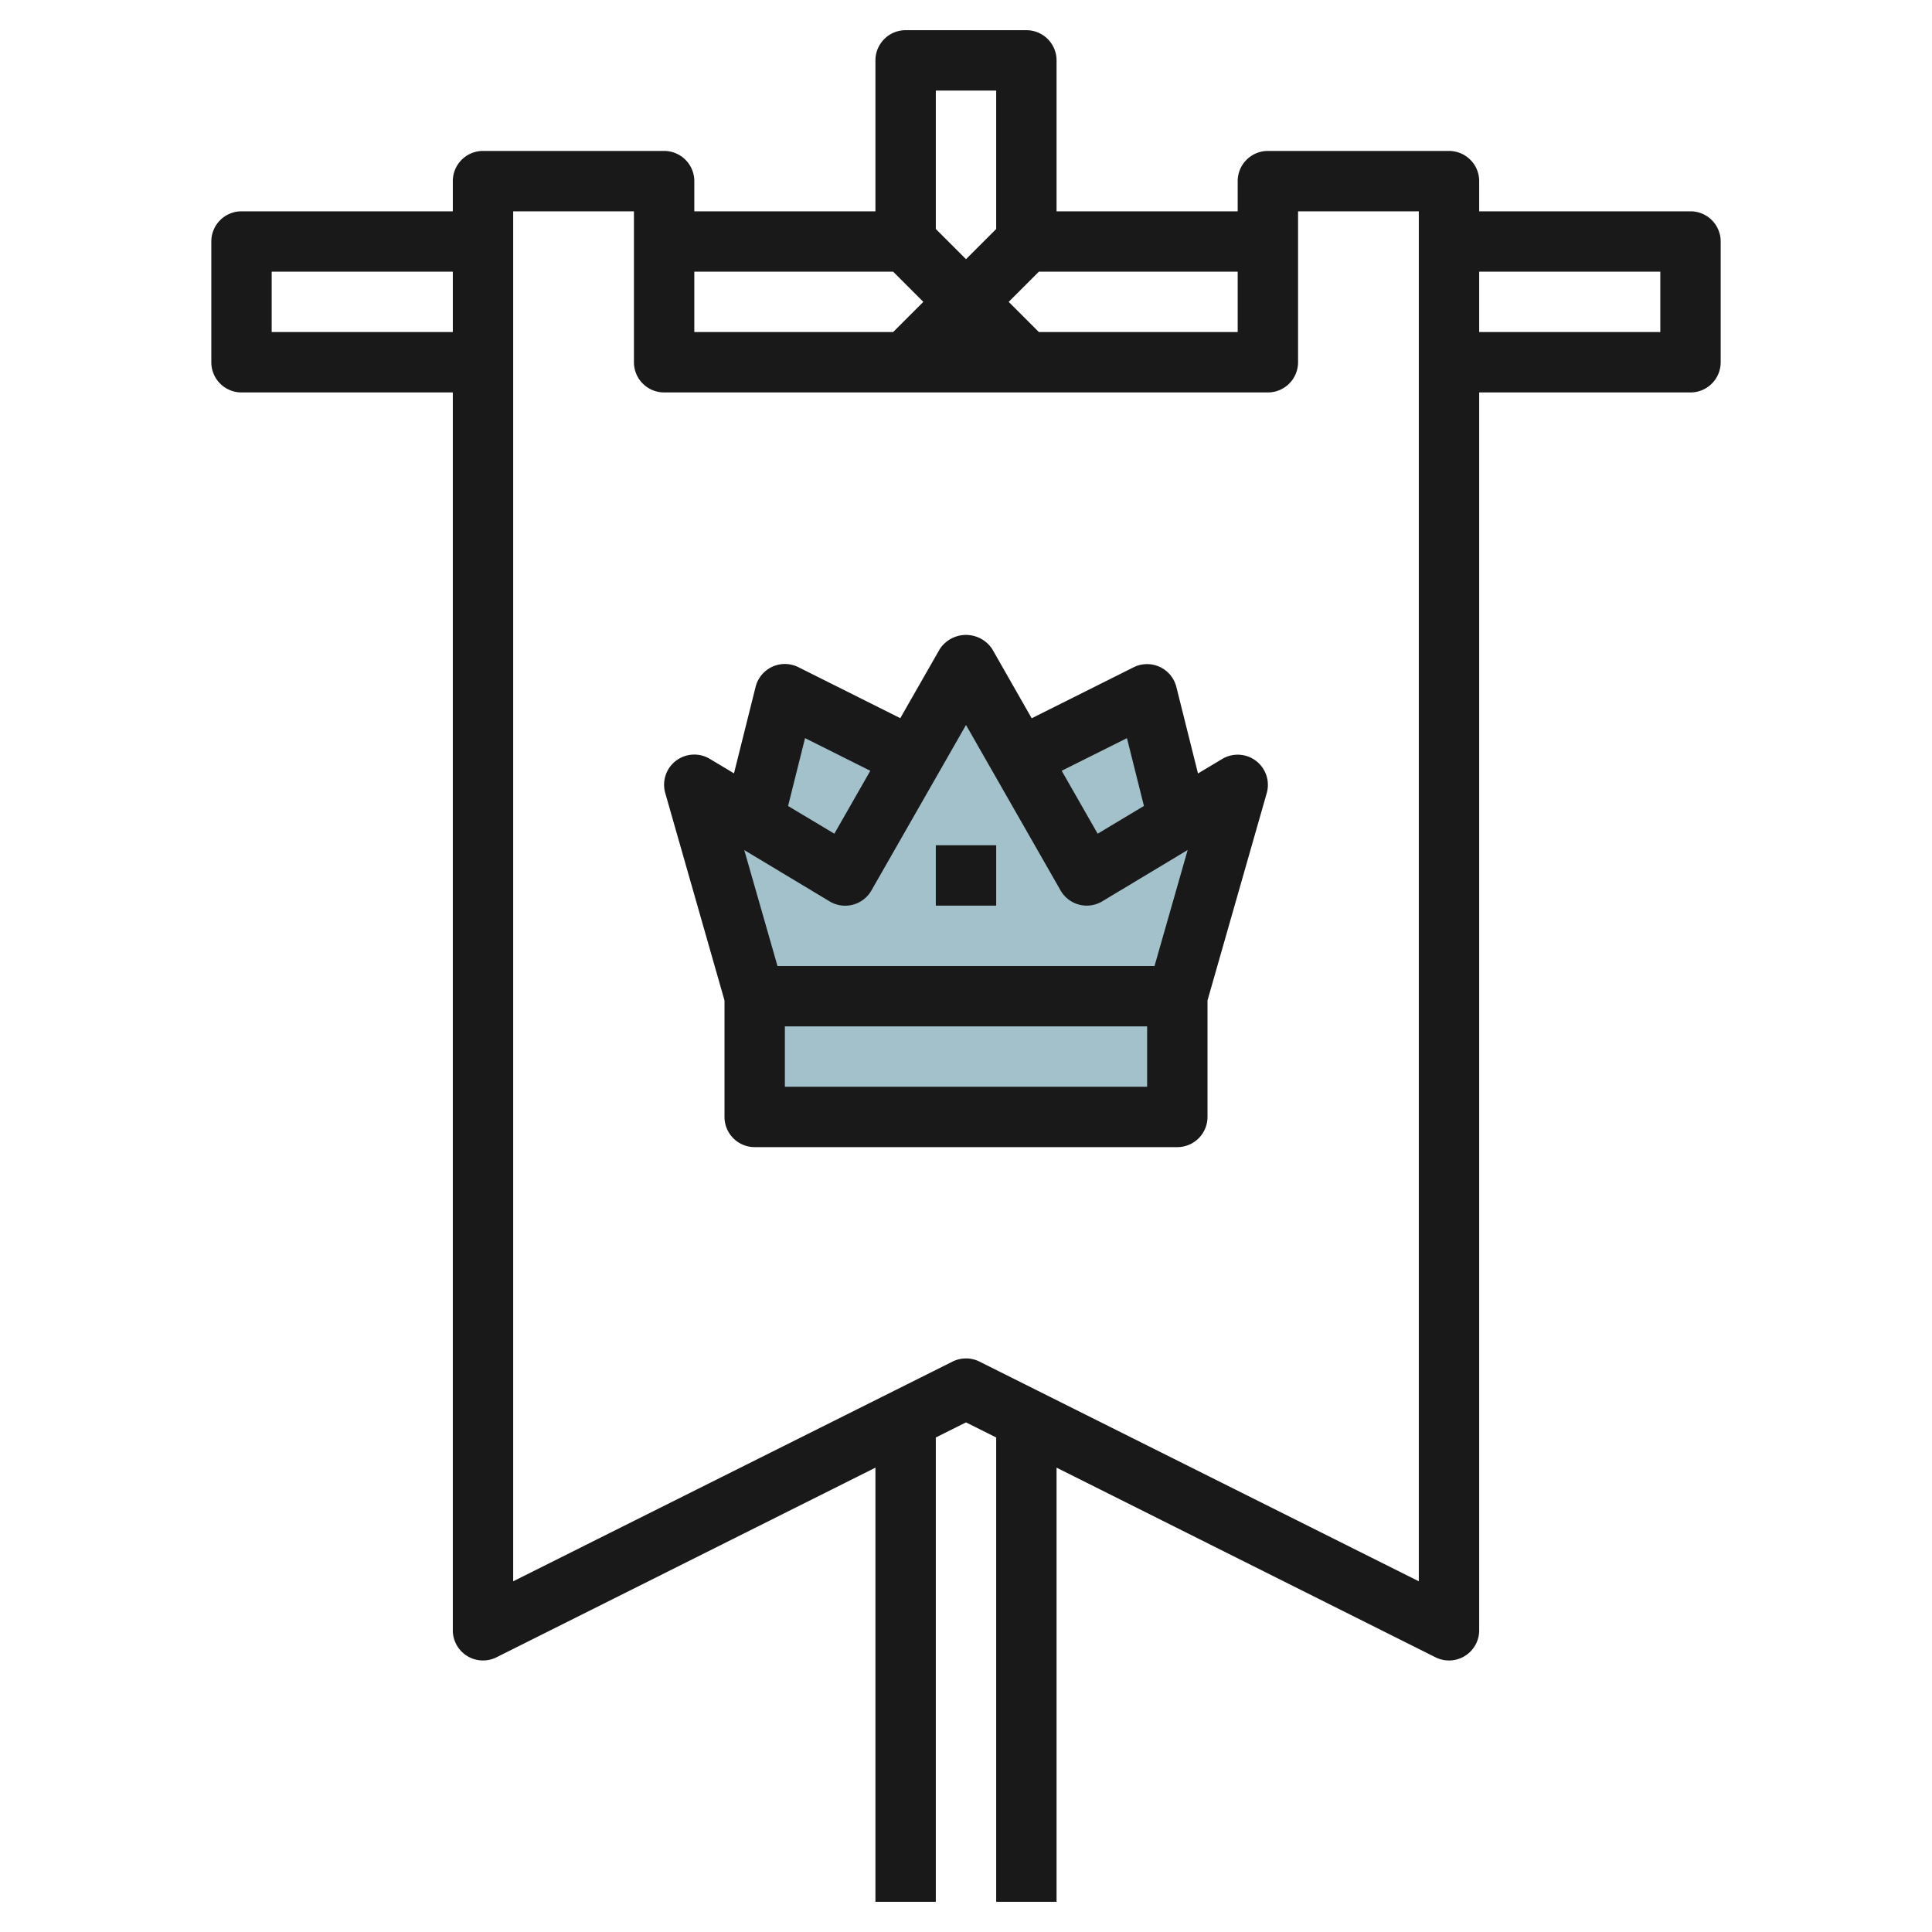 <svg id="Layer_3" height="512" viewBox="0 0 64 64" width="512" xmlns="http://www.w3.org/2000/svg" data-name="Layer 3"><g fill="#a3c1ca"><path d="m39 33 2-7-5 3-4-7-4 7-5-3 2 7z"/><path d="m39.044 27.174-1.044-4.174-4.222 2.111 2.222 3.889z"/><path d="m28 29 2.222-3.889-4.222-2.111-1.043 4.174z"/><path d="m25 33h14v4h-14z"/></g><path d="m56 7h-7v-1a1 1 0 0 0 -1-1h-6a1 1 0 0 0 -1 1v1h-6v-5a1 1 0 0 0 -1-1h-4a1 1 0 0 0 -1 1v5h-6v-1a1 1 0 0 0 -1-1h-6a1 1 0 0 0 -1 1v1h-7a1 1 0 0 0 -1 1v4a1 1 0 0 0 1 1h7v41a1 1 0 0 0 1.447.9l12.553-6.282v14.382h2v-15.382l1-.5 1 .5v15.382h2v-14.382l12.553 6.282a1 1 0 0 0 1.447-.9v-41h7a1 1 0 0 0 1-1v-4a1 1 0 0 0 -1-1zm-47 4v-2h6v2zm32-2v2h-6.586l-1-1 1-1zm-8-6v4.586l-1 1-1-1v-4.586zm-3.414 6 1 1-1 1h-6.586v-2zm17.414 43.382-14.553-7.277a1 1 0 0 0 -.894 0l-14.553 7.277v-45.382h4v5a1 1 0 0 0 1 1h20a1 1 0 0 0 1-1v-5h4zm8-41.382h-6v-2h6z" fill="#191919"/><path d="m40.485 25.143-.8.479-.716-2.864a1 1 0 0 0 -1.417-.653l-3.376 1.689-1.308-2.294a1.04 1.04 0 0 0 -1.736 0l-1.309 2.29-3.376-1.689a1 1 0 0 0 -1.417.653l-.716 2.864-.8-.479a1 1 0 0 0 -1.477 1.131l1.963 6.871v3.859a1 1 0 0 0 1 1h14a1 1 0 0 0 1-1v-3.859l1.962-6.867a1 1 0 0 0 -1.477-1.131zm-3.153-.691.562 2.246-1.533.919-1.191-2.084zm-5.332-.436 3.132 5.48a1 1 0 0 0 1.383.361l2.828-1.7-1.098 3.843h-12.49l-1.1-3.84 2.828 1.7a1 1 0 0 0 1.383-.361zm-5.332.436 2.162 1.081-1.191 2.084-1.533-.917zm11.332 11.548h-12v-2h12z" fill="#191919"/><path d="m31 28h2v2h-2z" fill="#191919"/></svg>